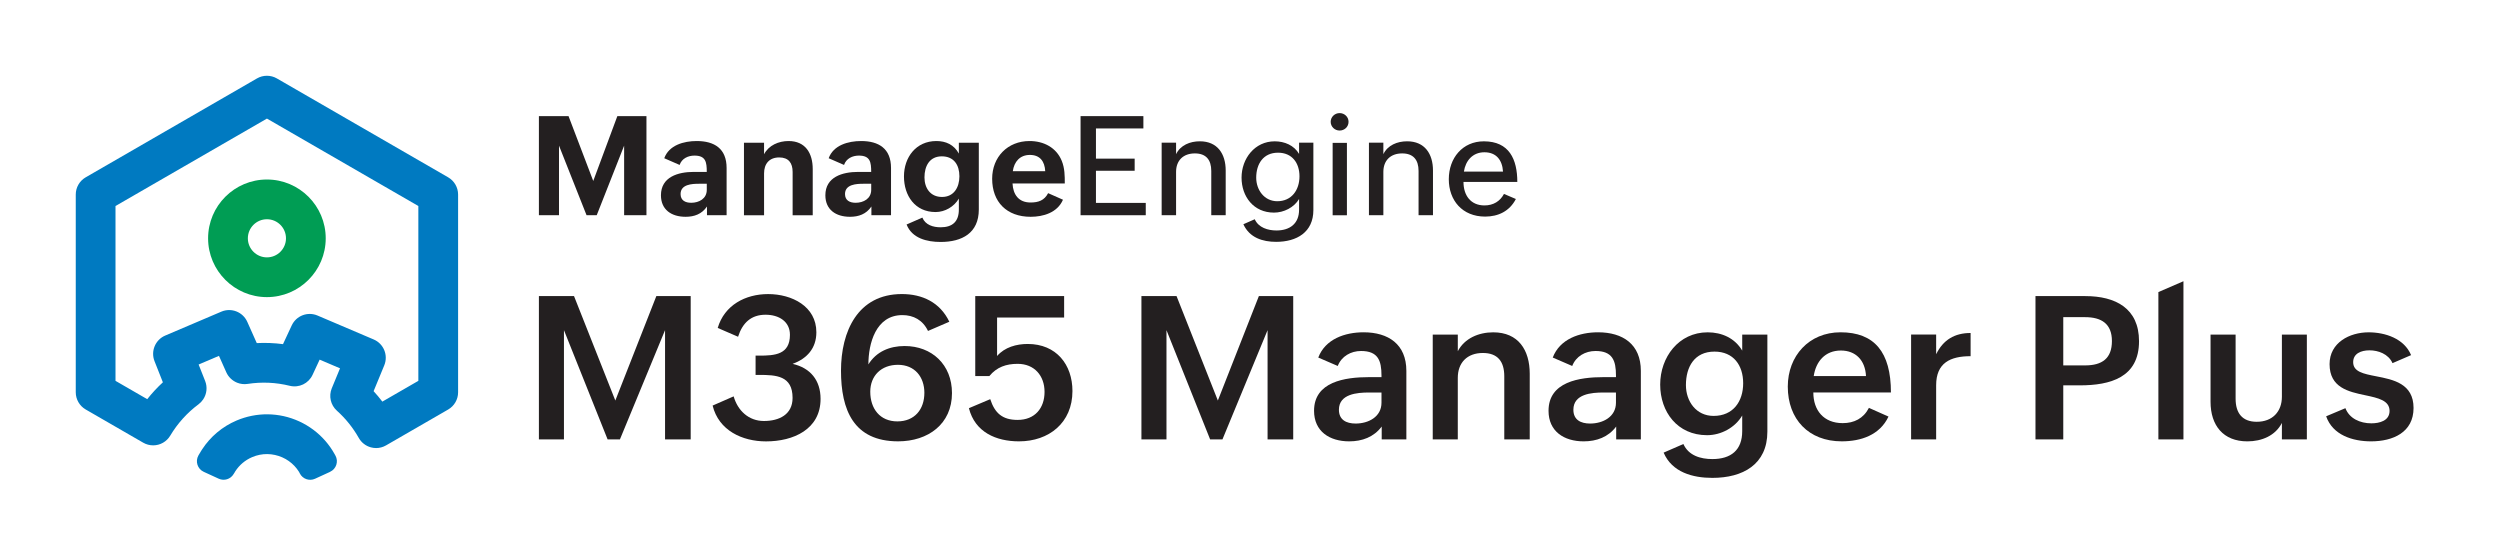 <svg width="198" height="44" viewBox="0 0 198 44" fill="none" xmlns="http://www.w3.org/2000/svg">
<path d="M42.681 9.197H45.028L46.985 14.333L48.894 9.197H51.199V17.046H49.431V11.535L47.26 17.046H46.455L44.273 11.535V17.046H42.681V9.197Z" fill="#231F20"/>
<path d="M55.993 16.355C55.585 16.961 54.979 17.17 54.298 17.17C53.183 17.17 52.347 16.612 52.347 15.465C52.347 14.008 53.709 13.615 54.947 13.615H55.976C55.976 12.843 55.9 12.323 55.001 12.323C54.496 12.323 53.998 12.553 53.826 13.063L52.609 12.532C52.985 11.498 54.148 11.17 55.183 11.17C56.572 11.17 57.547 11.765 57.547 13.303V17.045H55.993V16.354V16.355ZM55.365 14.554C54.797 14.554 53.902 14.598 53.902 15.369C53.902 15.878 54.283 16.06 54.744 16.06C55.366 16.06 55.977 15.733 55.977 15.035V14.553H55.366L55.365 14.554Z" fill="#231F20"/>
<path d="M58.92 11.304H60.513V12.216C60.883 11.508 61.665 11.17 62.454 11.17C63.794 11.17 64.368 12.14 64.368 13.39V17.047H62.776V13.621C62.776 12.908 62.454 12.469 61.715 12.469C60.927 12.469 60.514 12.973 60.514 13.734V17.048H58.922V11.306L58.92 11.304Z" fill="#231F20"/>
<path d="M69.015 16.355C68.607 16.961 68.001 17.17 67.32 17.17C66.205 17.17 65.369 16.612 65.369 15.465C65.369 14.008 66.731 13.615 67.969 13.615H68.998C68.998 12.843 68.922 12.323 68.022 12.323C67.518 12.323 67.02 12.553 66.848 13.063L65.631 12.532C66.007 11.498 67.17 11.17 68.205 11.17C69.594 11.17 70.569 11.765 70.569 13.303V17.045H69.015V16.354V16.355ZM68.388 14.554C67.82 14.554 66.925 14.598 66.925 15.369C66.925 15.878 67.306 16.06 67.767 16.06C68.389 16.06 69 15.733 69 15.035V14.553H68.389L68.388 14.554Z" fill="#231F20"/>
<path d="M73.051 17.234C73.292 17.819 73.903 18.001 74.499 18.001C75.427 18.001 75.941 17.556 75.941 16.596V15.728C75.566 16.371 74.842 16.794 74.097 16.794C72.467 16.794 71.594 15.496 71.594 13.974C71.594 12.452 72.553 11.17 74.161 11.17C74.907 11.17 75.55 11.454 75.941 12.162V11.304H77.522V16.595C77.522 18.466 76.182 19.163 74.499 19.163C73.421 19.163 72.231 18.879 71.802 17.78L73.051 17.233V17.234ZM75.985 13.963C75.985 13.068 75.55 12.382 74.59 12.382C73.63 12.382 73.218 13.138 73.218 14.05C73.218 14.881 73.674 15.599 74.607 15.599C75.54 15.599 75.985 14.848 75.985 13.963Z" fill="#231F20"/>
<path d="M84.187 15.819C83.742 16.853 82.61 17.17 81.629 17.17C79.731 17.17 78.579 15.995 78.579 14.156C78.579 12.435 79.801 11.17 81.543 11.17C82.659 11.17 83.661 11.684 84.09 12.736C84.331 13.325 84.331 13.931 84.331 14.531H80.192C80.236 15.415 80.68 16.038 81.618 16.038C82.24 16.038 82.711 15.877 83.012 15.298L84.187 15.818V15.819ZM82.782 13.557C82.739 12.769 82.359 12.27 81.566 12.27C80.772 12.27 80.317 12.817 80.215 13.557H82.782Z" fill="#231F20"/>
<path d="M85.581 9.197H90.556V10.173H86.799V12.564H89.865V13.524H86.799V16.07H90.744V17.046H85.581V9.197Z" fill="#231F20"/>
<path d="M92.003 11.299H93.145V12.21C93.489 11.497 94.25 11.191 95.028 11.191C96.422 11.191 97.075 12.184 97.075 13.507V17.046H95.933V13.539C95.933 12.655 95.515 12.15 94.635 12.15C93.708 12.15 93.145 12.714 93.145 13.614V17.045H92.003V11.298V11.299Z" fill="#231F20"/>
<path d="M99.375 17.363C99.675 18.033 100.421 18.253 101.096 18.253C102.153 18.253 102.887 17.717 102.887 16.608V15.761C102.485 16.437 101.676 16.839 100.899 16.839C99.285 16.839 98.331 15.568 98.331 14.067C98.331 12.566 99.371 11.193 100.957 11.193C101.735 11.193 102.485 11.505 102.887 12.19V11.3H104.019V16.64C104.019 18.388 102.705 19.154 101.07 19.154C100.009 19.154 98.963 18.832 98.475 17.76L99.376 17.363H99.375ZM102.919 13.964C102.919 12.908 102.334 12.093 101.219 12.093C100.044 12.093 99.492 12.994 99.492 14.071C99.492 15.041 100.13 15.937 101.16 15.937C102.296 15.937 102.919 15.052 102.919 13.963V13.964Z" fill="#231F20"/>
<path d="M106.097 8.957C106.479 8.957 106.805 9.251 106.805 9.648C106.805 10.045 106.483 10.339 106.097 10.339C105.712 10.339 105.39 10.034 105.39 9.648C105.39 9.263 105.712 8.957 106.097 8.957ZM105.545 11.316H106.676V17.047H105.545V11.316Z" fill="#231F20"/>
<path d="M108.42 11.299H109.562V12.21C109.905 11.497 110.666 11.191 111.444 11.191C112.839 11.191 113.492 12.184 113.492 13.507V17.046H112.35V13.539C112.35 12.655 111.932 12.15 111.052 12.15C110.124 12.15 109.562 12.714 109.562 13.614V17.045H108.42V11.298V11.299Z" fill="#231F20"/>
<path d="M120.058 15.76C119.554 16.735 118.654 17.154 117.624 17.154C115.812 17.154 114.745 15.868 114.745 14.195C114.745 12.523 115.828 11.193 117.522 11.193C119.532 11.193 120.171 12.619 120.171 14.41H115.908C115.908 15.467 116.472 16.27 117.571 16.27C118.273 16.27 118.81 15.938 119.115 15.359L120.058 15.761V15.76ZM119.039 13.593C118.981 12.666 118.498 12.06 117.565 12.06C116.632 12.06 116.07 12.73 115.941 13.593H119.039Z" fill="#231F20"/>
<path d="M42.681 23.451H45.463L48.734 31.722L51.982 23.451H54.703V34.799H52.672V26.148L49.098 34.799H48.122L44.665 26.148V34.799H42.681V23.451Z" fill="#231F20"/>
<path d="M58.105 31.39C58.423 32.514 59.291 33.343 60.501 33.343C61.711 33.343 62.772 32.832 62.772 31.514C62.772 29.747 61.462 29.693 60.113 29.693H59.842V28.166H60.12C61.368 28.166 62.563 28.089 62.563 26.515C62.563 25.461 61.687 24.927 60.633 24.927C59.501 24.927 58.812 25.554 58.455 26.671L56.843 25.973C57.377 24.16 59.044 23.291 60.835 23.291C62.718 23.291 64.656 24.26 64.656 26.314C64.656 27.593 63.904 28.408 62.773 28.818C64.168 29.135 64.989 30.104 64.989 31.593C64.989 34.004 62.835 34.958 60.672 34.958C58.781 34.958 56.919 34.09 56.44 32.121L58.106 31.392L58.105 31.39Z" fill="#231F20"/>
<path d="M73.498 26.211C73.087 25.351 72.35 24.956 71.467 24.956C69.358 24.956 68.777 27.219 68.777 28.862C69.397 27.855 70.451 27.405 71.645 27.405C73.807 27.405 75.397 28.884 75.397 31.133C75.397 33.59 73.498 34.954 71.133 34.954C67.599 34.954 66.607 32.459 66.607 29.358C66.607 26.257 67.925 23.289 71.428 23.289C73.032 23.289 74.444 23.932 75.187 25.482L73.497 26.211H73.498ZM73.211 31.118C73.211 29.847 72.444 28.893 71.118 28.893C69.792 28.893 68.925 29.761 68.925 31.026C68.925 32.367 69.692 33.374 71.071 33.374C72.45 33.374 73.21 32.406 73.21 31.119L73.211 31.118Z" fill="#231F20"/>
<path d="M78.427 31.613C78.791 32.73 79.396 33.257 80.597 33.257C81.961 33.257 82.728 32.327 82.728 31.04C82.728 29.753 81.922 28.816 80.597 28.816C79.69 28.816 78.946 29.071 78.357 29.784H77.24V23.451H84.279V25.149H78.969V28.195C79.573 27.498 80.503 27.242 81.396 27.242C83.667 27.242 84.938 28.886 84.938 30.971C84.938 33.49 83.07 34.955 80.706 34.955C78.885 34.955 77.218 34.227 76.737 32.328L78.427 31.614V31.613Z" fill="#231F20"/>
<path d="M90.401 23.451H93.183L96.454 31.722L99.702 23.451H102.423V34.799H100.392V26.148L96.819 34.799H95.842L92.385 26.148V34.799H90.401V23.451Z" fill="#231F20"/>
<path d="M109.428 33.785C108.801 34.622 107.878 34.955 106.855 34.955C105.297 34.955 104.073 34.164 104.073 32.536C104.073 30.234 106.507 29.869 108.437 29.869H109.414V29.737C109.414 28.552 109.135 27.799 107.794 27.799C106.989 27.799 106.244 28.218 105.95 28.985L104.407 28.318C104.965 26.853 106.516 26.318 107.996 26.318C109.957 26.318 111.384 27.264 111.384 29.373V34.798H109.431V33.783L109.428 33.785ZM108.414 31.087C107.5 31.087 106.042 31.196 106.042 32.452C106.042 33.251 106.623 33.545 107.367 33.545C108.375 33.545 109.414 33.018 109.414 31.894V31.087H108.414Z" fill="#231F20"/>
<path d="M113.474 26.498H115.458V27.816C115.993 26.793 117.11 26.32 118.264 26.32C120.256 26.32 121.155 27.724 121.155 29.607V34.8H119.139V29.8C119.139 28.638 118.621 27.956 117.442 27.956C116.194 27.956 115.457 28.731 115.457 29.925V34.8H113.473V26.498H113.474Z" fill="#231F20"/>
<path d="M127.999 33.785C127.372 34.622 126.449 34.955 125.426 34.955C123.868 34.955 122.644 34.164 122.644 32.536C122.644 30.234 125.078 29.869 127.008 29.869H127.985V29.737C127.985 28.552 127.706 27.799 126.365 27.799C125.559 27.799 124.815 28.218 124.52 28.985L122.978 28.318C123.536 26.853 125.087 26.318 126.567 26.318C128.528 26.318 129.955 27.264 129.955 29.373V34.798H128.002V33.783L127.999 33.785ZM126.984 31.087C126.069 31.087 124.612 31.196 124.612 32.452C124.612 33.251 125.193 33.545 125.937 33.545C126.945 33.545 127.984 33.018 127.984 31.894V31.087H126.984Z" fill="#231F20"/>
<path d="M133.324 35.165C133.735 36.087 134.696 36.358 135.618 36.358C137.09 36.358 137.983 35.652 137.983 34.149V32.909C137.417 33.87 136.308 34.467 135.2 34.467C132.851 34.467 131.487 32.622 131.487 30.459C131.487 28.296 132.945 26.32 135.247 26.32C136.371 26.32 137.401 26.778 137.984 27.77V26.499H139.976V34.181C139.976 36.794 138.023 37.848 135.619 37.848C134.077 37.848 132.426 37.413 131.759 35.848L133.325 35.166L133.324 35.165ZM138.059 30.35C138.059 28.931 137.291 27.847 135.788 27.847C134.199 27.847 133.525 29.056 133.525 30.498C133.525 31.792 134.339 32.94 135.718 32.94C137.268 32.94 138.059 31.794 138.059 30.351V30.35Z" fill="#231F20"/>
<path d="M149.569 32.993C148.879 34.458 147.391 34.954 145.864 34.954C143.244 34.954 141.593 33.202 141.593 30.62C141.593 28.186 143.275 26.318 145.77 26.318C148.452 26.318 149.762 27.884 149.762 31.085H143.616C143.616 32.488 144.43 33.512 145.941 33.512C146.84 33.512 147.585 33.147 148.019 32.303L149.569 32.993ZM147.787 29.784C147.725 28.528 146.966 27.761 145.795 27.761C144.547 27.761 143.818 28.636 143.647 29.784H147.786H147.787Z" fill="#231F20"/>
<path d="M151.359 26.497H153.343V28.055C153.901 26.915 154.809 26.373 156.072 26.373V28.21C154.468 28.21 153.343 28.736 153.343 30.512V34.798H151.359V26.496V26.497Z" fill="#231F20"/>
<path d="M161.21 23.451H165.155C167.543 23.451 169.411 24.412 169.411 27.024C169.411 29.9 167.14 30.52 164.713 30.52H163.411V34.799H161.21V23.451ZM165.14 28.94C166.497 28.94 167.264 28.382 167.264 27.01C167.264 25.638 166.428 25.119 165.14 25.119H163.411V28.94H165.14Z" fill="#231F20"/>
<path d="M170.944 23.133L172.929 22.273V34.8H170.944V23.134V23.133Z" fill="#231F20"/>
<path d="M180.726 33.498C180.207 34.506 179.137 34.956 177.99 34.956C176.083 34.956 175.075 33.7 175.075 31.817V26.499H177.06V31.576C177.06 32.708 177.578 33.405 178.734 33.405C179.974 33.405 180.726 32.606 180.726 31.42V26.498H182.703V34.8H180.726V33.498Z" fill="#231F20"/>
<path d="M185.756 32.327C186.066 33.141 186.912 33.528 187.811 33.528C188.454 33.528 189.253 33.327 189.253 32.544C189.253 31.715 188.354 31.52 187.331 31.304C185.997 31.025 184.502 30.699 184.502 28.839C184.502 27.134 186.091 26.32 187.594 26.32C188.912 26.32 190.415 26.816 190.958 28.126L189.486 28.761C189.161 28.025 188.347 27.746 187.665 27.746C186.983 27.746 186.371 28.009 186.371 28.684C186.371 29.444 187.185 29.606 188.184 29.8C189.541 30.064 191.153 30.374 191.153 32.311C191.153 34.249 189.517 34.955 187.788 34.955C186.323 34.955 184.75 34.459 184.231 32.97L185.757 32.327H185.756Z" fill="#231F20"/>
<path d="M29.786 35.486C29.647 35.486 29.509 35.468 29.373 35.43C28.967 35.32 28.624 35.053 28.417 34.687C27.957 33.875 27.373 33.147 26.681 32.526C26.184 32.08 26.023 31.37 26.276 30.754L26.93 29.171L25.316 28.483L24.753 29.692C24.435 30.374 23.679 30.736 22.948 30.555C21.852 30.284 20.729 30.234 19.609 30.406C19.33 30.449 19.044 30.416 18.782 30.311C18.403 30.158 18.089 29.86 17.923 29.487L17.342 28.184L15.731 28.87L16.248 30.177C16.439 30.659 16.38 31.204 16.09 31.634C15.991 31.782 15.863 31.917 15.72 32.023C14.818 32.695 14.065 33.53 13.482 34.505C13.198 34.98 12.684 35.272 12.131 35.272C11.854 35.272 11.58 35.199 11.34 35.06L6.787 32.431C6.3 32.15 6 31.63 6 31.068V15.407C6 14.845 6.3 14.325 6.787 14.044L20.353 6.211C20.84 5.93 21.441 5.93 21.927 6.211L35.494 14.044C35.981 14.325 36.281 14.845 36.281 15.407V31.072C36.281 31.634 35.981 32.154 35.493 32.435L30.572 35.276C30.331 35.415 30.058 35.487 29.785 35.487L29.786 35.486ZM29.588 30.979C29.832 31.245 30.063 31.521 30.282 31.808L33.133 30.163V16.316L21.141 9.392L9.148 16.316V30.163L11.661 31.614C12.039 31.136 12.452 30.691 12.9 30.279L12.238 28.605C11.924 27.812 12.3 26.912 13.084 26.577L17.531 24.683C18.321 24.346 19.235 24.705 19.585 25.489L20.336 27.173C21.031 27.138 21.725 27.166 22.414 27.256L23.104 25.774C23.463 25.004 24.367 24.657 25.149 24.991L29.595 26.885C30.389 27.223 30.762 28.136 30.434 28.934L29.59 30.98L29.588 30.979Z" fill="#007AC1"/>
<path d="M26.145 37.369L24.953 37.916C24.502 38.123 23.968 37.936 23.744 37.493C23.723 37.45 23.705 37.417 23.695 37.396C23.686 37.38 23.681 37.371 23.681 37.371C23.26 36.693 22.577 36.21 21.786 36.035C21.585 35.989 21.375 35.965 21.165 35.963C20.764 35.96 20.358 36.039 19.972 36.204C19.423 36.438 18.959 36.826 18.635 37.328C18.633 37.33 18.632 37.334 18.63 37.335C18.628 37.34 18.624 37.344 18.621 37.349C18.621 37.352 18.619 37.353 18.619 37.355C18.613 37.364 18.609 37.373 18.601 37.382C18.601 37.382 18.602 37.383 18.603 37.385C18.603 37.385 18.56 37.448 18.499 37.55C18.258 37.954 17.75 38.109 17.323 37.913L16.133 37.367C15.642 37.142 15.45 36.544 15.714 36.073C15.795 35.928 15.866 35.813 15.919 35.73C15.922 35.727 15.924 35.724 15.925 35.72C15.947 35.68 15.974 35.64 16.002 35.599C16.666 34.578 17.611 33.785 18.734 33.306C19.523 32.971 20.355 32.807 21.193 32.813C21.623 32.818 22.05 32.867 22.465 32.958C24.185 33.342 25.656 34.438 26.504 35.97C26.52 35.995 26.534 36.022 26.546 36.047C26.55 36.056 26.555 36.065 26.561 36.074C26.562 36.076 26.563 36.078 26.565 36.08C26.828 36.548 26.631 37.143 26.142 37.367L26.145 37.369Z" fill="#007AC1"/>
<path d="M21.14 23.532C18.571 23.532 16.481 21.442 16.481 18.875C16.481 16.307 18.571 14.217 21.14 14.217C23.709 14.217 25.797 16.307 25.797 18.875C25.797 21.442 23.707 23.532 21.14 23.532ZM21.14 17.364C20.308 17.364 19.63 18.042 19.63 18.875C19.63 19.707 20.308 20.384 21.14 20.384C21.972 20.384 22.65 19.707 22.65 18.875C22.65 18.042 21.972 17.364 21.14 17.364Z" fill="#009D54"/>
</svg>
